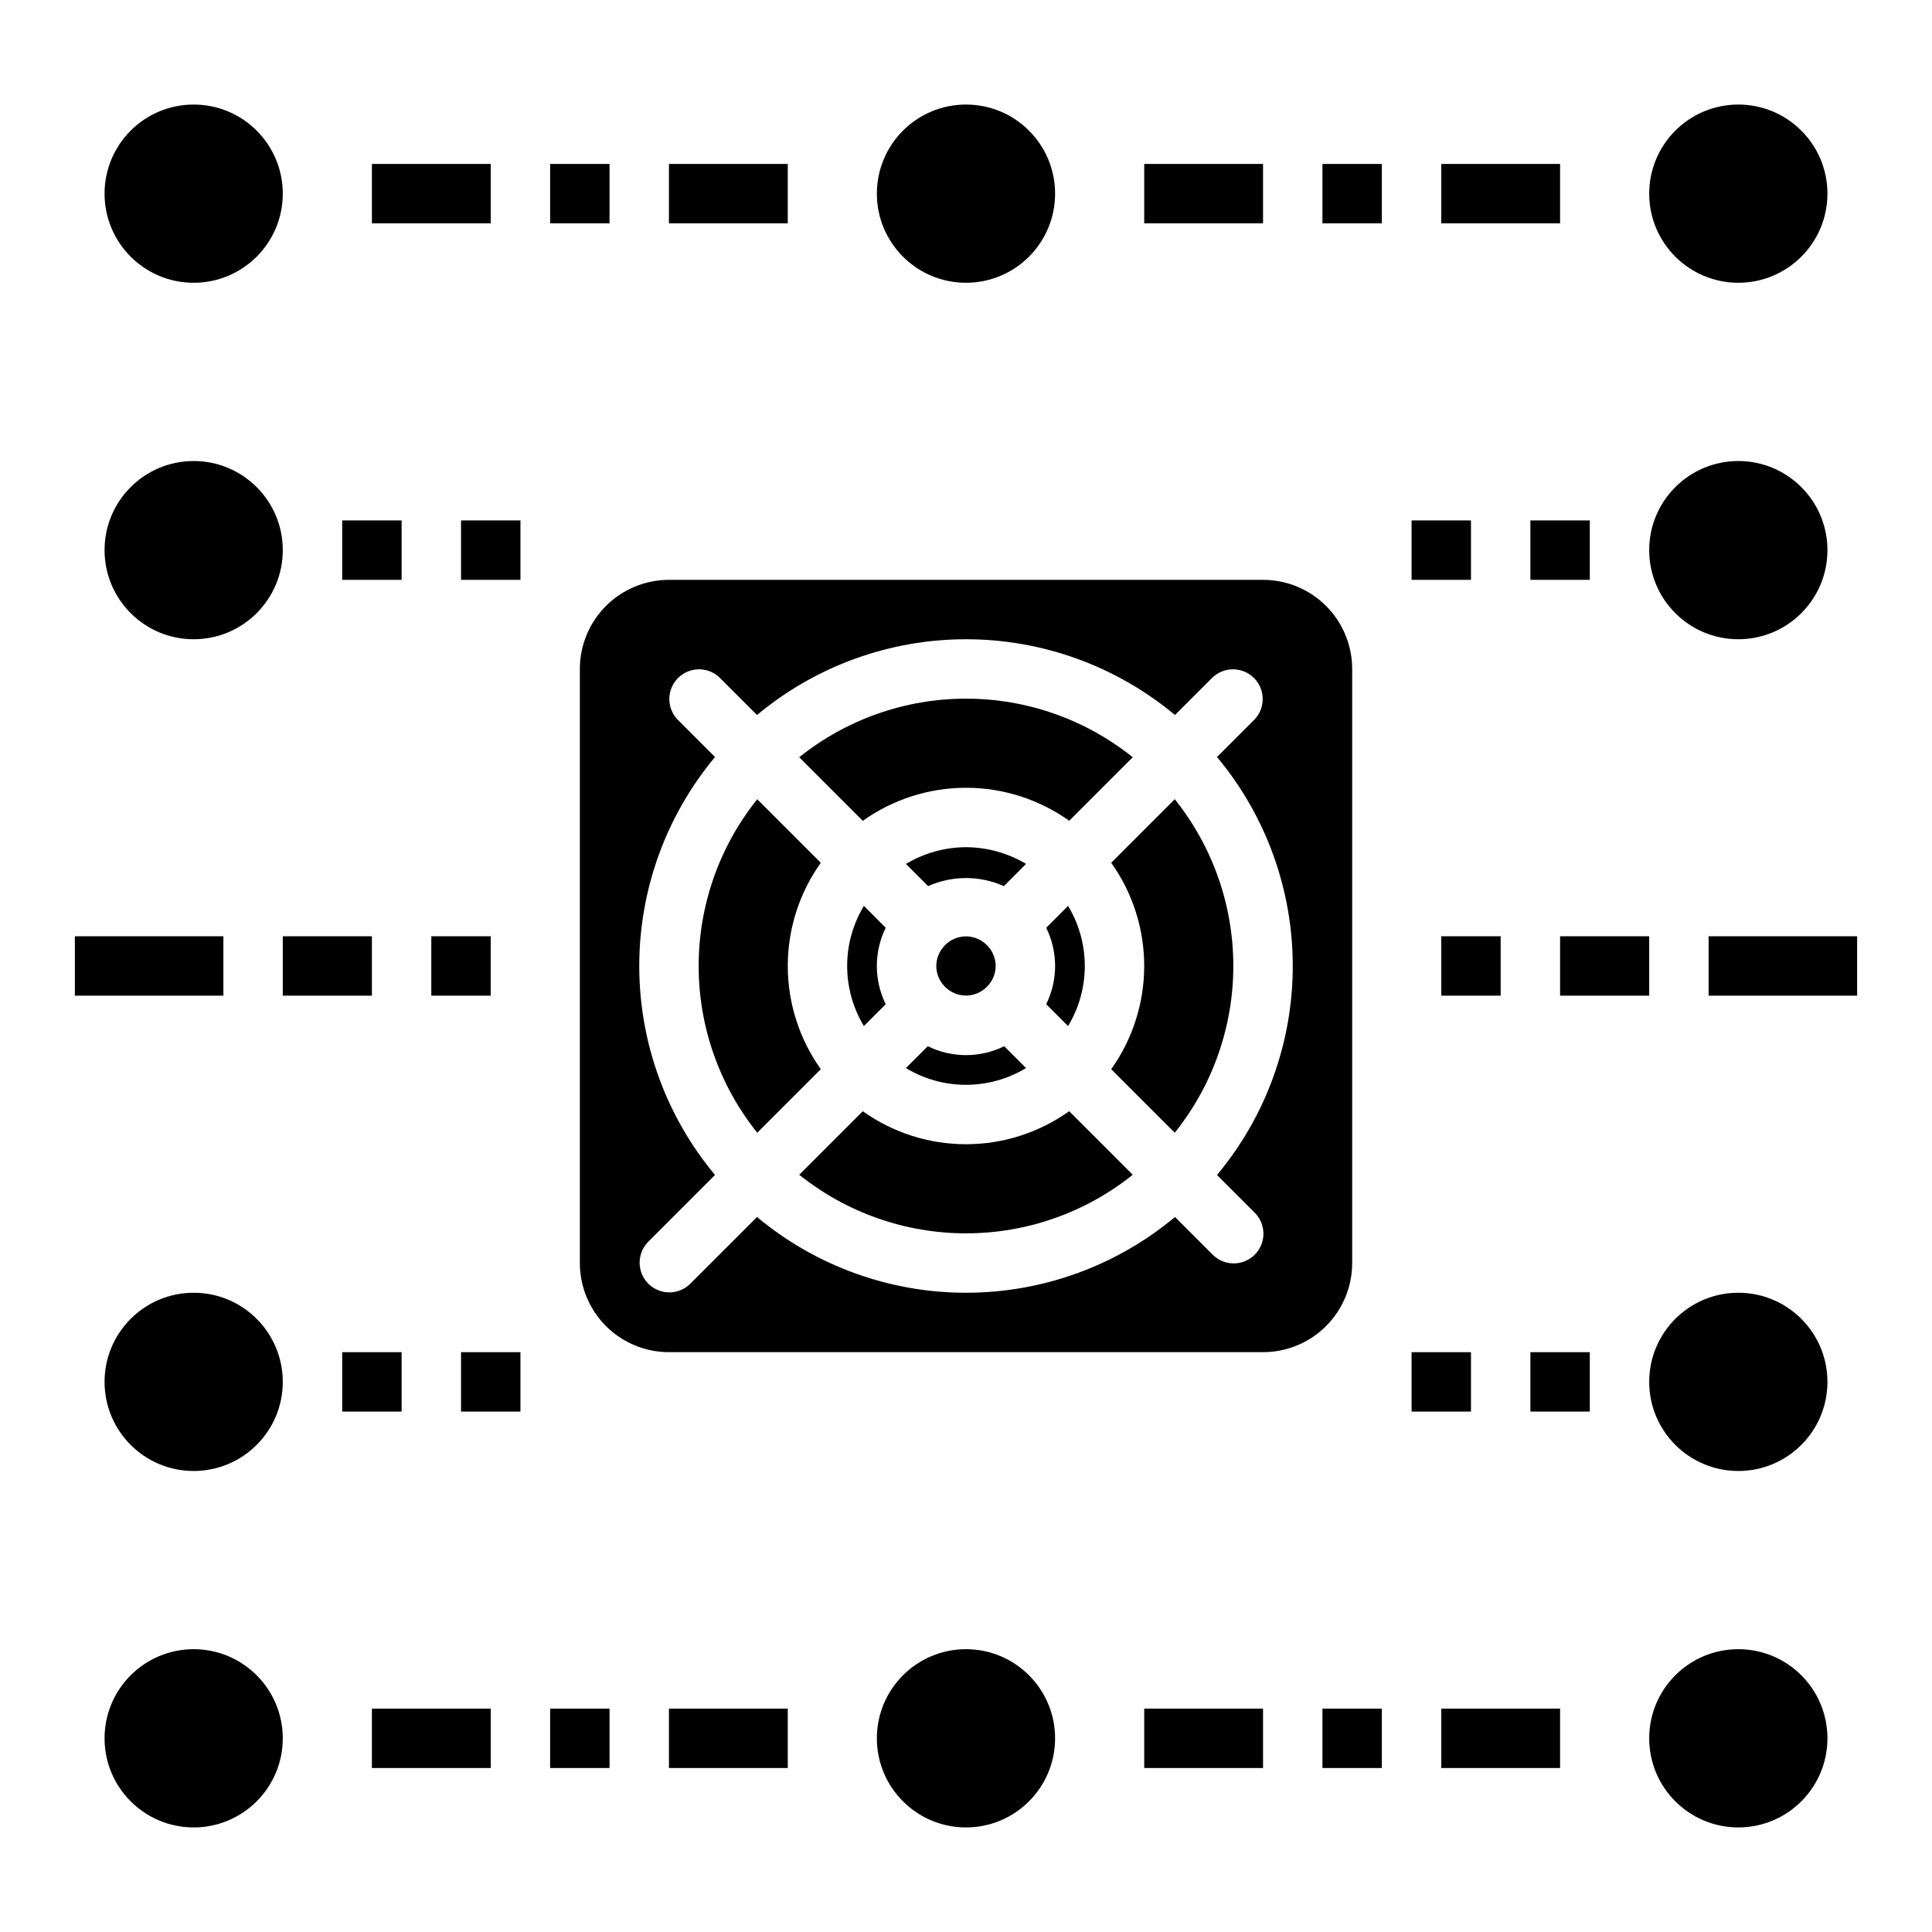 <?xml version="1.0" encoding="UTF-8"?>
<!-- Uploaded to: SVG Repo, www.svgrepo.com, Generator: SVG Repo Mixer Tools -->
<svg fill="#000000" width="800px" height="800px" version="1.1" viewBox="144 144 512 512" xmlns="http://www.w3.org/2000/svg">
 <g>
  <path d="m628.29 289.79c0 13.043-10.574 23.617-23.617 23.617s-23.617-10.574-23.617-23.617c0-13.043 10.574-23.613 23.617-23.613s23.617 10.57 23.617 23.613"/>
  <path d="m423.61 195.32c0 13.043-10.57 23.617-23.613 23.617s-23.617-10.574-23.617-23.617 10.574-23.613 23.617-23.613 23.613 10.57 23.613 23.613"/>
  <path d="m628.29 195.32c0 13.043-10.574 23.617-23.617 23.617s-23.617-10.574-23.617-23.617 10.574-23.613 23.617-23.613 23.617 10.57 23.617 23.613"/>
  <path d="m628.29 510.21c0 13.043-10.574 23.617-23.617 23.617s-23.617-10.574-23.617-23.617 10.574-23.617 23.617-23.617 23.617 10.574 23.617 23.617"/>
  <path d="m218.94 195.32c0 13.043-10.574 23.617-23.617 23.617s-23.613-10.574-23.613-23.617 10.57-23.613 23.613-23.613 23.617 10.57 23.617 23.613"/>
  <path d="m423.61 604.67c0 13.043-10.57 23.617-23.613 23.617s-23.617-10.574-23.617-23.617 10.574-23.617 23.617-23.617 23.613 10.574 23.613 23.617"/>
  <path d="m628.29 604.67c0 13.043-10.574 23.617-23.617 23.617s-23.617-10.574-23.617-23.617 10.574-23.617 23.617-23.617 23.617 10.574 23.617 23.617"/>
  <path d="m218.94 604.67c0 13.043-10.574 23.617-23.617 23.617s-23.613-10.574-23.613-23.617 10.57-23.617 23.613-23.617 23.617 10.574 23.617 23.617"/>
  <path d="m218.94 289.79c0 13.043-10.574 23.617-23.617 23.617s-23.613-10.574-23.613-23.617c0-13.043 10.57-23.613 23.613-23.613s23.617 10.57 23.617 23.613"/>
  <path d="m218.94 510.21c0 13.043-10.574 23.617-23.617 23.617s-23.613-10.574-23.613-23.617 10.57-23.617 23.613-23.617 23.617 10.574 23.617 23.617"/>
  <path d="m557.44 392.12h23.617v15.742h-23.617z"/>
  <path d="m384.07 427.05c4.801 2.902 10.309 4.438 15.922 4.438 5.609 0 11.117-1.535 15.918-4.438l-5.793-5.793c-6.379 3.148-13.863 3.148-20.246 0z"/>
  <path d="m400 368.51c-5.609 0.027-11.105 1.562-15.918 4.438l5.879 5.879v0.004c6.387-2.852 13.688-2.852 20.074 0l5.887-5.887v-0.004c-4.816-2.867-10.316-4.398-15.922-4.43z"/>
  <path d="m427.05 415.92c2.898-4.805 4.434-10.309 4.434-15.922s-1.535-11.121-4.434-15.926l-5.793 5.793c3.141 6.387 3.141 13.867 0 20.254z"/>
  <path d="m372.94 384.07c-2.902 4.801-4.434 10.309-4.434 15.922 0 5.609 1.531 11.117 4.434 15.918l5.785-5.785c-3.141-6.387-3.141-13.867 0-20.254z"/>
  <path d="m400 352.77c9.805 0 19.367 3.055 27.355 8.746l16.84-16.84-0.004 0.004c-12.539-10.051-28.125-15.527-44.191-15.527-16.07 0-31.656 5.477-44.195 15.527l16.848 16.848v-0.004c7.981-5.691 17.543-8.754 27.348-8.754z"/>
  <path d="m394.39 405.46c1.445 1.492 3.426 2.348 5.504 2.375 2.078 0.027 4.078-0.777 5.562-2.234l0.047-0.094 0.086-0.055c1.453-1.445 2.269-3.414 2.269-5.461 0-2.051-0.816-4.016-2.269-5.465-1.445-1.492-3.426-2.348-5.504-2.375-2.078-0.023-4.078 0.777-5.562 2.234l-0.039 0.102-0.086 0.055c-1.453 1.449-2.269 3.414-2.269 5.465 0 2.047 0.816 4.016 2.269 5.461z"/>
  <path d="m502.34 478.72v-157.44c0-6.262-2.488-12.27-6.918-16.699-4.43-4.43-10.438-6.914-16.699-6.914h-157.44c-6.262 0-12.27 2.484-16.699 6.914s-6.914 10.438-6.914 16.699v157.44c0 6.262 2.484 12.27 6.914 16.699 4.43 4.43 10.438 6.918 16.699 6.918h157.44c6.262 0 12.27-2.488 16.699-6.918 4.43-4.43 6.918-10.438 6.918-16.699zm-25.922-13.438c1.516 1.469 2.383 3.481 2.402 5.594 0.016 2.113-0.812 4.141-2.305 5.637-1.496 1.492-3.523 2.32-5.637 2.305-2.113-0.02-4.125-0.887-5.594-2.402l-9.902-9.898c-15.539 12.973-35.141 20.074-55.379 20.074-20.242 0-39.84-7.102-55.383-20.074l-17.773 17.766v0.004c-3.09 2.981-8 2.941-11.035-0.098-3.035-3.035-3.078-7.945-0.098-11.035l17.766-17.773h0.004c-12.969-15.539-20.074-35.141-20.074-55.379 0-20.242 7.106-39.84 20.074-55.383l-9.895-9.902c-2.984-3.086-2.941-7.996 0.094-11.035 3.039-3.035 7.949-3.078 11.035-0.094l9.902 9.895c15.543-12.969 35.141-20.074 55.383-20.074 20.238 0 39.84 7.106 55.379 20.074l9.902-9.895c3.09-2.984 8-2.941 11.035 0.094 3.035 3.039 3.078 7.949 0.098 11.035l-9.898 9.902c12.973 15.543 20.074 35.141 20.074 55.383 0 20.238-7.102 39.84-20.074 55.379z"/>
  <path d="m455.32 355.8-16.84 16.84c5.688 7.984 8.746 17.547 8.746 27.355 0 9.805-3.059 19.367-8.746 27.355l16.84 16.84v-0.004c10.047-12.539 15.523-28.125 15.523-44.191 0-16.07-5.477-31.656-15.523-44.195z"/>
  <path d="m400 447.23c-9.809 0-19.371-3.055-27.355-8.746l-16.84 16.84c12.539 10.047 28.125 15.523 44.195 15.523 16.066 0 31.652-5.477 44.191-15.523l-16.848-16.848h0.004c-7.984 5.695-17.543 8.754-27.348 8.754z"/>
  <path d="m352.77 400c0-9.809 3.055-19.371 8.746-27.355l-16.84-16.84h0.004c-10.051 12.539-15.527 28.125-15.527 44.195 0 16.066 5.477 31.652 15.527 44.191l16.848-16.848-0.004 0.004c-5.691-7.984-8.754-17.543-8.754-27.348z"/>
  <path d="m525.95 187.45h31.488v15.742h-31.488z"/>
  <path d="m447.23 187.45h31.488v15.742h-31.488z"/>
  <path d="m494.46 187.45h15.742v15.742h-15.742z"/>
  <path d="m242.56 187.45h31.488v15.742h-31.488z"/>
  <path d="m321.28 187.45h31.488v15.742h-31.488z"/>
  <path d="m289.79 187.45h15.742v15.742h-15.742z"/>
  <path d="m525.95 596.8h31.488v15.742h-31.488z"/>
  <path d="m447.23 596.8h31.488v15.742h-31.488z"/>
  <path d="m494.46 596.8h15.742v15.742h-15.742z"/>
  <path d="m242.56 596.8h31.488v15.742h-31.488z"/>
  <path d="m321.28 596.8h31.488v15.742h-31.488z"/>
  <path d="m289.79 596.8h15.742v15.742h-15.742z"/>
  <path d="m518.08 502.34h15.742v15.742h-15.742z"/>
  <path d="m518.08 281.92h15.742v15.742h-15.742z"/>
  <path d="m525.95 392.12h15.742v15.742h-15.742z"/>
  <path d="m218.94 392.12h23.617v15.742h-23.617z"/>
  <path d="m266.18 502.34h15.742v15.742h-15.742z"/>
  <path d="m266.18 281.92h15.742v15.742h-15.742z"/>
  <path d="m258.3 392.12h15.742v15.742h-15.742z"/>
  <path d="m596.8 392.12h39.359v15.742h-39.359z"/>
  <path d="m163.84 392.12h39.359v15.742h-39.359z"/>
  <path d="m549.57 281.92h15.742v15.742h-15.742z"/>
  <path d="m234.69 281.92h15.742v15.742h-15.742z"/>
  <path d="m549.57 502.34h15.742v15.742h-15.742z"/>
  <path d="m234.69 502.34h15.742v15.742h-15.742z"/>
 </g>
</svg>